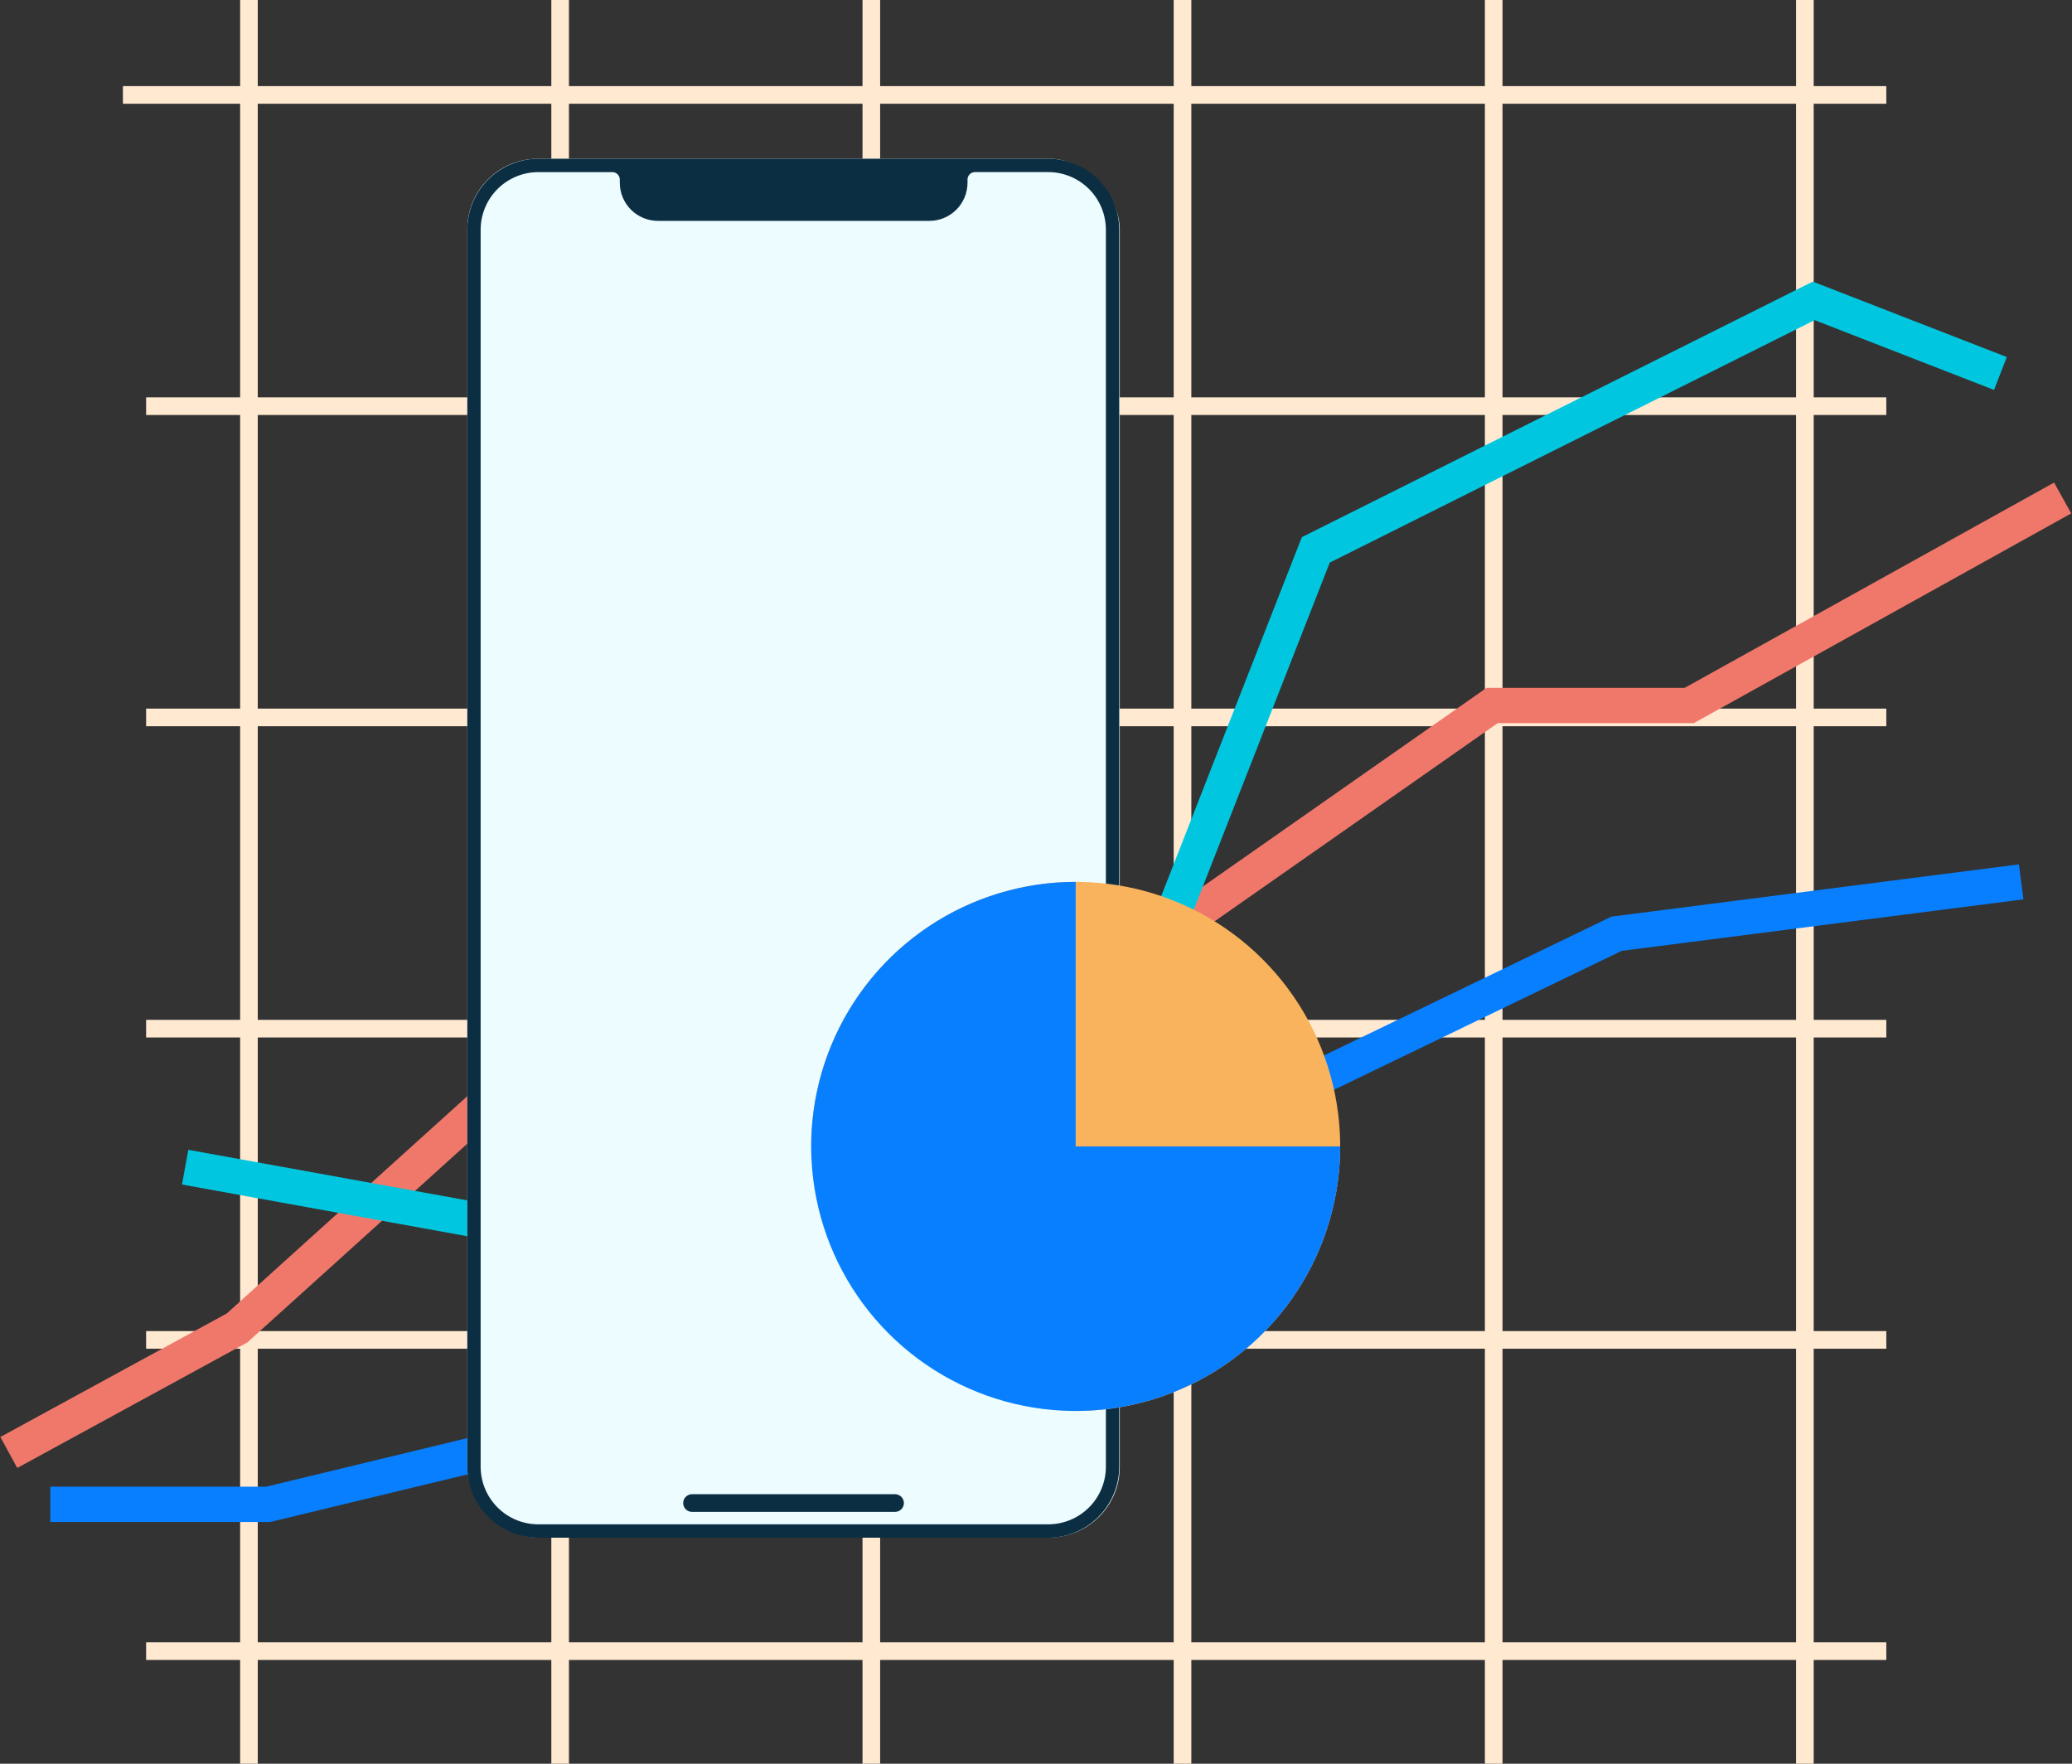 <?xml version="1.0" encoding="UTF-8"?> <svg xmlns="http://www.w3.org/2000/svg" width="235" height="200" viewBox="0 0 235 200" fill="none"><rect x="0" y="0" width="235" height="200" fill="#333333" stroke="none"/> <line x1="28.235" y1="200" x2="28.235" y2="-0" stroke="#FFE9D0" stroke-width="2"></line> <line x1="63.529" y1="200" x2="63.529" y2="-0" stroke="#FFE9D0" stroke-width="2"></line> <line x1="98.823" y1="200" x2="98.823" y2="-0" stroke="#FFE9D0" stroke-width="2"></line> <line x1="134.117" y1="200" x2="134.117" y2="-0" stroke="#FFE9D0" stroke-width="2"></line> <line x1="169.411" y1="200" x2="169.411" y2="-0" stroke="#FFE9D0" stroke-width="2"></line> <line x1="204.705" y1="200" x2="204.705" y2="-0" stroke="#FFE9D0" stroke-width="2"></line> <line x1="13.94" y1="10.765" x2="213.94" y2="10.765" stroke="#FFE9D0" stroke-width="2"></line> <line x1="16.572" y1="46.059" x2="213.94" y2="46.059" stroke="#FFE9D0" stroke-width="2"></line> <line x1="16.572" y1="81.353" x2="213.94" y2="81.353" stroke="#FFE9D0" stroke-width="2"></line> <line x1="16.572" y1="116.647" x2="213.94" y2="116.647" stroke="#FFE9D0" stroke-width="2"></line> <line x1="16.572" y1="151.941" x2="213.94" y2="151.941" stroke="#FFE9D0" stroke-width="2"></line> <line x1="16.572" y1="187.235" x2="213.94" y2="187.235" stroke="#FFE9D0" stroke-width="2"></line> <path d="M233.94 56.471L191.587 80H169.234L133.94 104.706H99.823L63.352 117.647L26.882 150.588L1 164.706" stroke="#F0786B" stroke-width="4"></path> <path d="M229.235 100L183.352 105.882L149.235 122.353L93.941 94.118L64.529 162.353L30.411 170.588H5.705" stroke="#077FFF" stroke-width="4"></path> <path d="M21 132.353L115.117 149.412L149.235 62.353L205.705 34.118L226.882 42.353" stroke="#00C7DF" stroke-width="4"></path> <rect x="53" y="18" width="74" height="156.343" rx="8" fill="#ECFCFF"></rect> <path fill-rule="evenodd" clip-rule="evenodd" d="M118.882 18H61.058C58.923 18.001 56.876 18.849 55.365 20.358C53.854 21.866 53.004 23.913 53 26.047V166.325C53.004 168.46 53.854 170.506 55.365 172.015C56.876 173.523 58.923 174.371 61.058 174.372H118.882C121.017 174.371 123.064 173.523 124.575 172.015C126.086 170.506 126.936 168.46 126.94 166.325V26.047C126.936 23.913 126.086 21.866 124.575 20.358C123.064 18.849 121.017 18.001 118.882 18V18ZM125.427 166.325C125.424 168.058 124.733 169.719 123.506 170.944C122.278 172.168 120.615 172.855 118.882 172.854H61.058C59.325 172.855 57.662 172.168 56.435 170.944C55.207 169.719 54.516 168.058 54.513 166.325V26.047C54.516 24.314 55.207 22.653 56.435 21.428C57.662 20.204 59.325 19.517 61.058 19.518H69.458C69.68 19.52 69.892 19.608 70.049 19.766C70.206 19.923 70.295 20.136 70.296 20.358V20.721C70.296 21.289 70.408 21.852 70.626 22.377C70.844 22.901 71.162 23.378 71.564 23.78C71.966 24.182 72.444 24.5 72.969 24.718C73.494 24.935 74.057 25.047 74.625 25.046H105.402C105.97 25.047 106.533 24.935 107.058 24.718C107.584 24.5 108.061 24.182 108.463 23.78C108.865 23.378 109.184 22.901 109.401 22.377C109.619 21.852 109.731 21.289 109.732 20.721V20.358C109.732 20.134 109.821 19.92 109.979 19.763C110.137 19.605 110.352 19.516 110.575 19.516H118.882C120.615 19.515 122.278 20.202 123.506 21.427C124.733 22.651 125.424 24.312 125.427 26.046V166.325Z" fill="#0C2E43"></path> <line x1="78.485" y1="170.441" x2="101.515" y2="170.441" stroke="#0C2E43" stroke-width="2" stroke-linecap="round"></line> <path d="M92 130C92 124.067 93.76 118.266 97.056 113.333C100.352 108.399 105.038 104.554 110.52 102.284C116.001 100.013 122.033 99.419 127.853 100.576C133.672 101.734 139.018 104.591 143.213 108.787C147.409 112.982 150.266 118.328 151.424 124.147C152.581 129.967 151.987 135.999 149.716 141.481C147.446 146.962 143.601 151.648 138.667 154.944C133.734 158.241 127.933 160 122 160L122 130L92 130Z" fill="#F9B35D"></path> <path d="M152 130C152 135.933 150.241 141.734 146.944 146.667C143.648 151.601 138.962 155.446 133.481 157.716C127.999 159.987 121.967 160.581 116.147 159.424C110.328 158.266 104.982 155.409 100.787 151.213C96.591 147.018 93.734 141.672 92.576 135.853C91.419 130.033 92.013 124.001 94.284 118.519C96.554 113.038 100.399 108.352 105.333 105.056C110.266 101.759 116.067 100 122 100V130H152Z" fill="#077FFF"></path> </svg> 